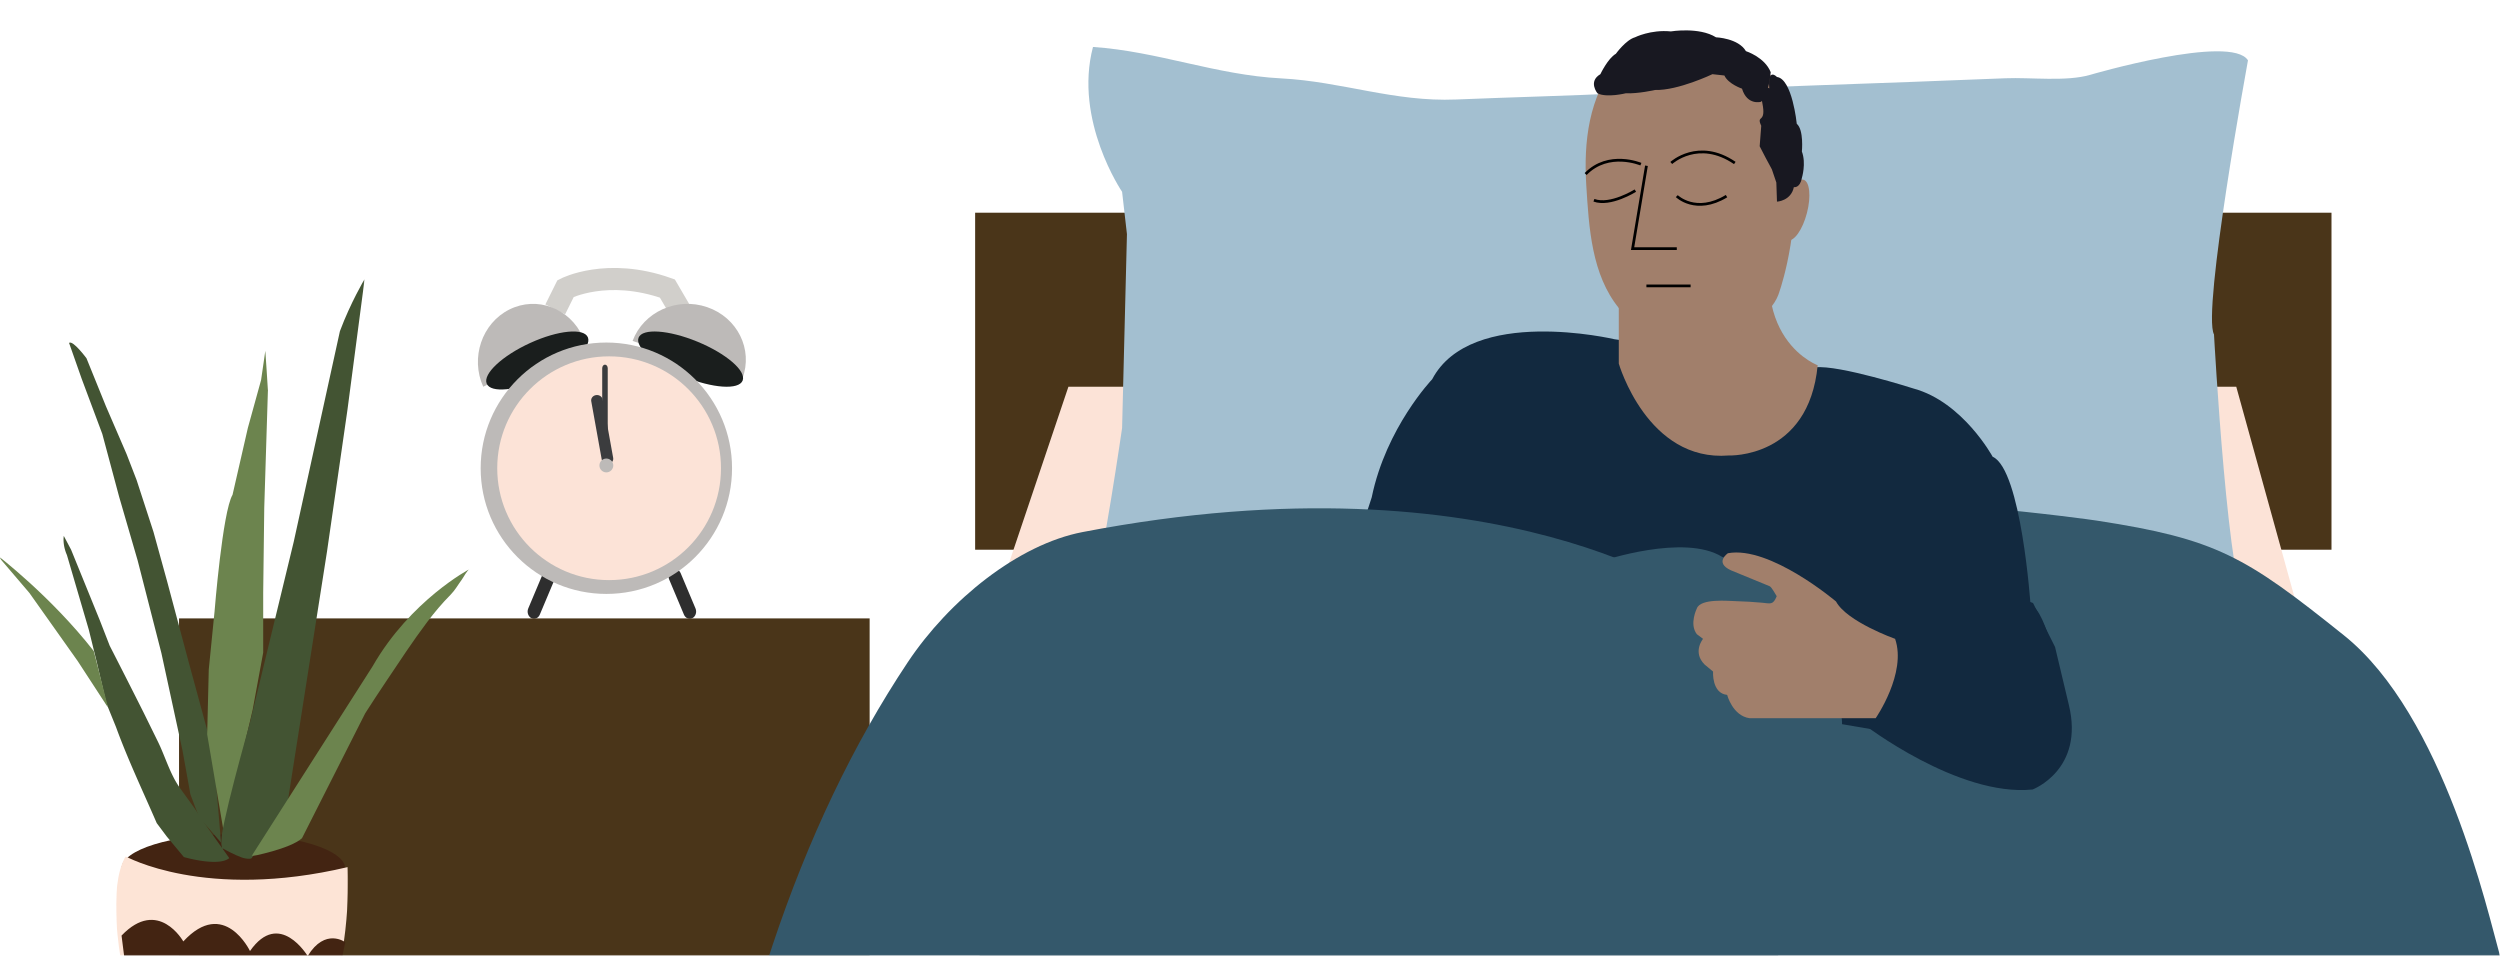 <?xml version="1.0" encoding="UTF-8"?> <svg xmlns="http://www.w3.org/2000/svg" xmlns:xlink="http://www.w3.org/1999/xlink" width="905" height="346" viewBox="0 0 905 346"><defs><path id="1omb6tikxa" d="M0 0h905v346H0z"></path><path id="x8kq28pw6c" d="M0 0h84v84H0z"></path><path id="52ssqoc1le" d="M0 0h52v210H0z"></path><path id="l0ofltxsug" d="M0 0h79v104H0z"></path></defs><g fill="none" fill-rule="evenodd"><mask id="2acpjbjdwb" fill="#fff"><use xlink:href="#1omb6tikxa"></use></mask><g mask="url(#2acpjbjdwb)"><path d="m201 112 3.75-7.55s15-7.762 36.838 0L246 112" stroke="#D1CFCB" stroke-width="8"></path><path d="M192.32 223.749c-1.15-.617-1.643-2.184-1.098-3.482l5.374-12.776c.547-1.299 1.934-1.856 3.084-1.24 1.15.618 1.643 2.185 1.098 3.483l-5.375 12.775c-.546 1.299-1.933 1.856-3.083 1.24M250.68 223.749c1.15-.617 1.643-2.184 1.098-3.482l-5.374-12.776c-.547-1.299-1.934-1.856-3.084-1.24-1.15.618-1.643 2.185-1.098 3.483l5.375 12.775c.546 1.299 1.933 1.856 3.083 1.24" fill="#2E2E2E"></path><path d="M184.417 112.028c-9.96 4.966-14.21 17.49-9.49 27.972L211 122.015c-4.72-10.483-16.622-14.954-26.583-9.987" fill="#BDBAB8"></path><path d="M176.18 138.863c1.414 3.506 10.761 2.604 20.88-2.015 10.117-4.62 17.173-11.206 15.76-14.71-1.414-3.507-10.761-2.605-20.88 2.014-10.117 4.62-17.173 11.205-15.76 14.71" fill="#1A1E1D"></path><path d="M255.981 111.182C245 107.43 232.92 112.907 229 123.415L268.765 137c3.92-10.507-1.803-22.066-12.784-25.818" fill="#BDBAB8"></path><path d="M231.16 122.248c-1.353 3.49 5.984 9.788 16.39 14.069 10.403 4.281 19.935 4.924 21.29 1.435 1.353-3.489-5.984-9.788-16.388-14.069-10.405-4.281-19.937-4.924-21.291-1.435" fill="#1A1E1D"></path><path d="M265 169.5c0 25.129-20.371 45.5-45.5 45.5S174 194.629 174 169.5s20.371-45.5 45.5-45.5 45.5 20.371 45.5 45.5" fill="#BDBAB8"></path><path d="M261 169.5c0 22.367-18.133 40.5-40.5 40.5-22.368 0-40.5-18.133-40.5-40.5s18.132-40.5 40.5-40.5c22.367 0 40.5 18.133 40.5 40.5" fill="#FCE3D7"></path><path d="M219 168c.55 0 1-.586 1-1.302v-33.395c0-.717-.45-1.303-1-1.303s-1 .586-1 1.303v33.395c0 .716.45 1.302 1 1.302" fill="#3B3C3E"></path><path d="M215.756 143.025c-1.138.172-1.915 1.165-1.728 2.207l3.807 21.16c.187 1.042 1.271 1.755 2.41 1.582 1.137-.171 1.914-1.164 1.727-2.206l-3.807-21.16c-.187-1.042-1.271-1.754-2.41-1.583" fill="#3B3C3E"></path><path d="M222 168.5a2.5 2.5 0 1 1-5 0 2.5 2.5 0 0 1 5 0" fill="#BDBAB8"></path><path fill="#4A3519" d="M64.81 441.619h250V223.865h-250z"></path><g><path d="M125 314.5c0 6.903-18.132 12.5-40.5 12.5-22.366 0-40.5-5.597-40.5-12.5S62.134 302 84.5 302c22.368 0 40.5 5.597 40.5 12.5" fill="#432412"></path><g transform="translate(42 310)"><mask id="elcrg3sy6d" fill="#fff"><use xlink:href="#x8kq28pw6c"></use></mask><path d="M3.472 0S32.17 16.13 83.885 3.883c0 0 1.494 25.688-6.28 47.491 0 0-5.082 33.752-39.158 32.559 0 0-30.79 3.88-36.768-47.195 0 0-4.782-25.388 1.793-36.738" fill="#FDE4D6" mask="url(#elcrg3sy6d)"></path></g><path d="M47.11 347s65.449 8.168 74.63 5.444l1.039-.907L125 341.1s-7.258-5.446-13.624 4.992c0 0-10.218-17.093-20.878-1.816 0 0-9.33-19.512-24.138-3.478 0 0-9.032-16.034-22.36-2.118l1.036 8.168 2.074.151z" fill="#432412"></path><path d="m83 310.641-7.937-11.145-4.914-7.302c-1.675-2.32-3.357-4.638-5.027-6.966-3.537-4.926-5.272-11.282-7.956-16.745-1.718-3.5-3.44-6.996-5.16-10.494a3274.591 3274.591 0 0 0-12.285-24.21l-3.59-9.226-10.395-25.558L23.09 194s-.565 3.075 1.135 6.918l7.936 27.095 2.836 11.53 3.402 14.795 3.59 8.838c4.307 11.827 9.749 23.245 14.742 34.784l3.59 4.803 6.239 7.495s12.472 3.65 16.44.383" fill="#435433"></path><path d="M-1 201s19.418 14.793 34.952 34.706l4.854 19.155L39 256l-10.873-16.69-17.476-24.655L-1 201z" fill="#6C844E"></path><path d="m25 124.133 4.584 13.028 7.448 19.925 6.11 22.8 6.685 22.992 8.593 33.53 7.64 35.255 2.863 15.901s3.629 9.772 3.629 9.199C72.552 296.185 80 305 80 305l-2.673-32.189-8.976-32.955-7.83-29.315-4.965-18.008-6.11-18.777-3.63-9.39-7.447-17.244-7.066-17.434s-4.965-6.706-6.303-5.555" fill="#435433"></path><path d="M77.68 221.229s2.868-35.961 6.502-42.116l5.55-24.23 4.781-17.308L96.043 127S97 140.844 97 141.613v-.769l-1.339 42.885-.383 30.771v21.732l-3.827 20.767-9.372 40.002-.957 4.999L75 265.846l.574-23.462 2.105-21.155z" fill="#6C844E"></path><g transform="translate(80 101)"><mask id="1qvorxt9wf" fill="#fff"><use xlink:href="#52ssqoc1le"></use></mask><path d="M52 0s-5.058 8.478-8.948 18.878l-16.73 76.284-15.951 65.879S-.913 200.724.059 204.769c.974 4.045.584 1.348.584 1.348s9.34 5.394 10.505 3.467l12.84-19.263L38.381 98.63l7.393-51.242L52 0z" fill="#435433" mask="url(#1qvorxt9wf)"></path></g><g transform="translate(91 206)"><mask id="9jwovd5grh" fill="#fff"><use xlink:href="#l0ofltxsug"></use></mask><path d="M79 0c0 .002-21.37 11.215-35.11 35.183L0 104s14.122-2.707 18.319-6.573l22.898-45.234c2.527-3.93 5.074-7.85 7.687-11.722 4.815-7.138 9.51-14.384 14.702-21.25 2.725-3.604 5.38-6.772 8.564-9.99 1.564-1.582 2.708-3.661 4.034-5.45C76.884 2.862 78.019.518 79 0" fill="#6C844E" mask="url(#9jwovd5grh)"></path></g></g><g><path fill="#4A3519" d="M353 199h491V77H353z"></path><path fill="#FCE3D7" d="M809.528 140H386.765L346 261h497z"></path><path d="M395.66 17c23.47 1.583 44.554 10.163 68.157 11.378 21.922 1.135 40.838 8.577 63.28 7.642 20.417-.85 40.842-1.33 61.26-2.319 45.854-2.216 91.775-3.45 137.647-5.37 9.044-.378 21.96 1.305 30.667-1.246.035-.01 50.95-14.923 57.095-5.246 0 0-16.69 91.164-12.297 99.231 0 0 5.27 96.815 12.297 99.236 0 0-.88 8.873-11.42 4.033-13.047-5.993-36.275-5.209-50.776-6.834-17.752-1.991-35.565-3.56-53.426-4.5-34.902-1.838-69.49 1.445-104.281.575-14.179-.355-28.393-.272-42.58-.172-36.33.26-73.266 1.175-109.23 6.25-7.902 1.116-15.869 2.365-23.566 4.393-1.635.43-15.133 6.292-15.803 5.933 0 0-10.537-5.645-7.025-16.133 3.513-10.49 10.54-58.894 10.54-58.894l1.756-70.188-1.756-15.33S388.63 43.624 395.66 17" fill="#A3BFD0"></path><path d="M363.076 221.585 346 473h522.054c33.145-54.565 45.46-96.898 36.946-127-4.384-15.5-20.256-86.996-56.486-116-35.609-28.508-45.939-34.865-89.483-41.539-5.022-.77-256.903-36.857-395.955 33.124z" fill="#34586B"></path><path d="M721.336 165.335s-10.757-19.8-28.56-24.662c0 0-27.102-8.673-35.62-7.696l-72.71-10.172s-51.904-12.263-65.999 14.492c0 0-16.69 17.465-21.884 42.734L491 197.124s4.822 21.182 25.222 15.235l9.273 21.182s19.287-9.29 21.512-13.75c0 0 25.222-16.72 33.012-16.72 0 0 29.673-10.034 43.396-1.488 0 0 17.804 6.69 20.4 13.749l10.386 20.438s12.982 17.094 12.61 26.384l15.208 2.6s59.346 37.532 64.168 1.859c0 0 4.08-13.378 0-17.837 0 0-5.194-28.241-11.128-29.727 0 0-3.338-49.086-13.723-53.714" fill="#12293F"></path><path d="M586 105v26.615s10.328 35.687 39.836 33.267c0 0 28.918 1.21 32.164-32.663 0 0-.724-.263-1.878-.893-3.743-2.043-12.016-7.933-14.817-21.142L586 105z" fill="#A17F6B"></path><path d="M633.418 21.31c-14.155-8.796-35.775-13.604-47.99 1.142-10.326 12.465-12.177 28.964-11.197 44.604.964 15.403 1.917 32.364 11.874 44.567 3.776 4.626 8.449 9.097 13.655 12.035 7.655 4.32 17.404 1.909 25.038-1.186 6.655-2.697 16.198-8.553 18.923-15.647.002-.004 6.568-17.096 6.27-42.583-.078-6.649.314-13.014-.98-19.636-1.003-5.134-2.68-10.316-5.748-14.601-2.393-3.342-5.914-6.252-9.845-8.695" fill="#A17F6B"></path><path d="M645.895 74.87c-1.576 6.042-1.016 11.446 1.25 12.07 2.268.626 5.383-3.767 6.96-9.809 1.576-6.043 1.016-11.447-1.25-12.072-2.267-.624-5.383 3.768-6.96 9.81" fill="#A17F6B"></path><path d="M670 221.288s9.118-15.34 11.496-8.26c0 0 12.51 25.96-6.827 49.169 0 0 34.183 26.355 61.141 23.601 0 0 18.847-7.134 13.1-30.682l-4.979-20.9-7.97-15.923s-42.174-15.099-56.446-10.38c0 0-8.326 1.574-9.515 13.375" fill="#12293F"></path><path d="M619.898 26.853s-12.447 5.956-20.716 5.717c0 0-6.379 1.43-10.632 1.191 0 0-6.814 1.721-10.259.027 0 0-3.51-4.258 1.045-6.935 0 0 2.703-5.716 5.605-7.384 0 0 3.609-5.02 6.917-5.964 0 0 5.67-2.85 12.994-2.135 0 0 10.241-1.685 16.343 2.135 0 0 8.107.318 10.827 5.01 0 0 6.82 2.167 8.978 7.623 0 0-.708 8.576-3.544 10.72 0 0-4.961 1.429-6.851-4.764 0 0-4.962-1.667-6.38-4.764l-4.327-.477z" fill="#181821"></path><path d="M643.263 73s5.064-.24 6.116-5.253c0 0 2.208.477 2.902-3.343 0 0 1.618-5.254 0-9.553 0 0 .77-7.838-1.85-10.029 0 0-1.619-16.237-7.168-16.954 0 0-3.468-3.684-2.774 4.128 0 0-4.162-2.695-2.544 5.185 1.619 7.88-2.365 4.059-.374 8.358l-.57 7.402 2.1 4.06 2.313 4.298 1.619 4.776.23 6.925z" fill="#181821"></path><path d="M605 59s9.823-9 23 0M594 59.43s-11.723-4.95-20 3.57M607 71s6.869 6.75 18 0M592 69s-9.06 5.704-15 3.489M596.015 60 591 90h16M596 103.5h16" stroke="#000"></path><path d="M616.24 217.882s-72.49-54.476-224.341-25.277c-23.24 4.469-48.216 24.493-63.325 47.18C289.186 298.928 263.328 376.39 251 472.173l365.265.827c22.246-90.643 35.155-161.437 38.726-212.384.403-5.746-12.514-19.99-38.75-42.734z" fill="#34586B"></path><path d="M686.029 231.261s-17.452-6.198-21.392-13.524c0 0-23.927-20.286-39.127-17.469 0 0-5.066 3.381 1.126 6.199l13.96 5.735c.778.32 2.056 2.89 2.575 3.62-1.34 3.306-2.246 2.63-5.332 2.357-3.066-.27-6.141-.474-9.219-.55-2.857-.07-13.044-1.114-14.369 2.644 0 0-2.815 5.635 0 9.298l2.252 1.69s-3.94 4.79.563 9.298l3.062 2.536s-.529 7.888 5.1 8.453c0 0 1.97 7.606 8.164 8.452h45.6s11.33-16.333 7.037-28.739" fill="#A17F6B"></path></g></g></g></svg> 